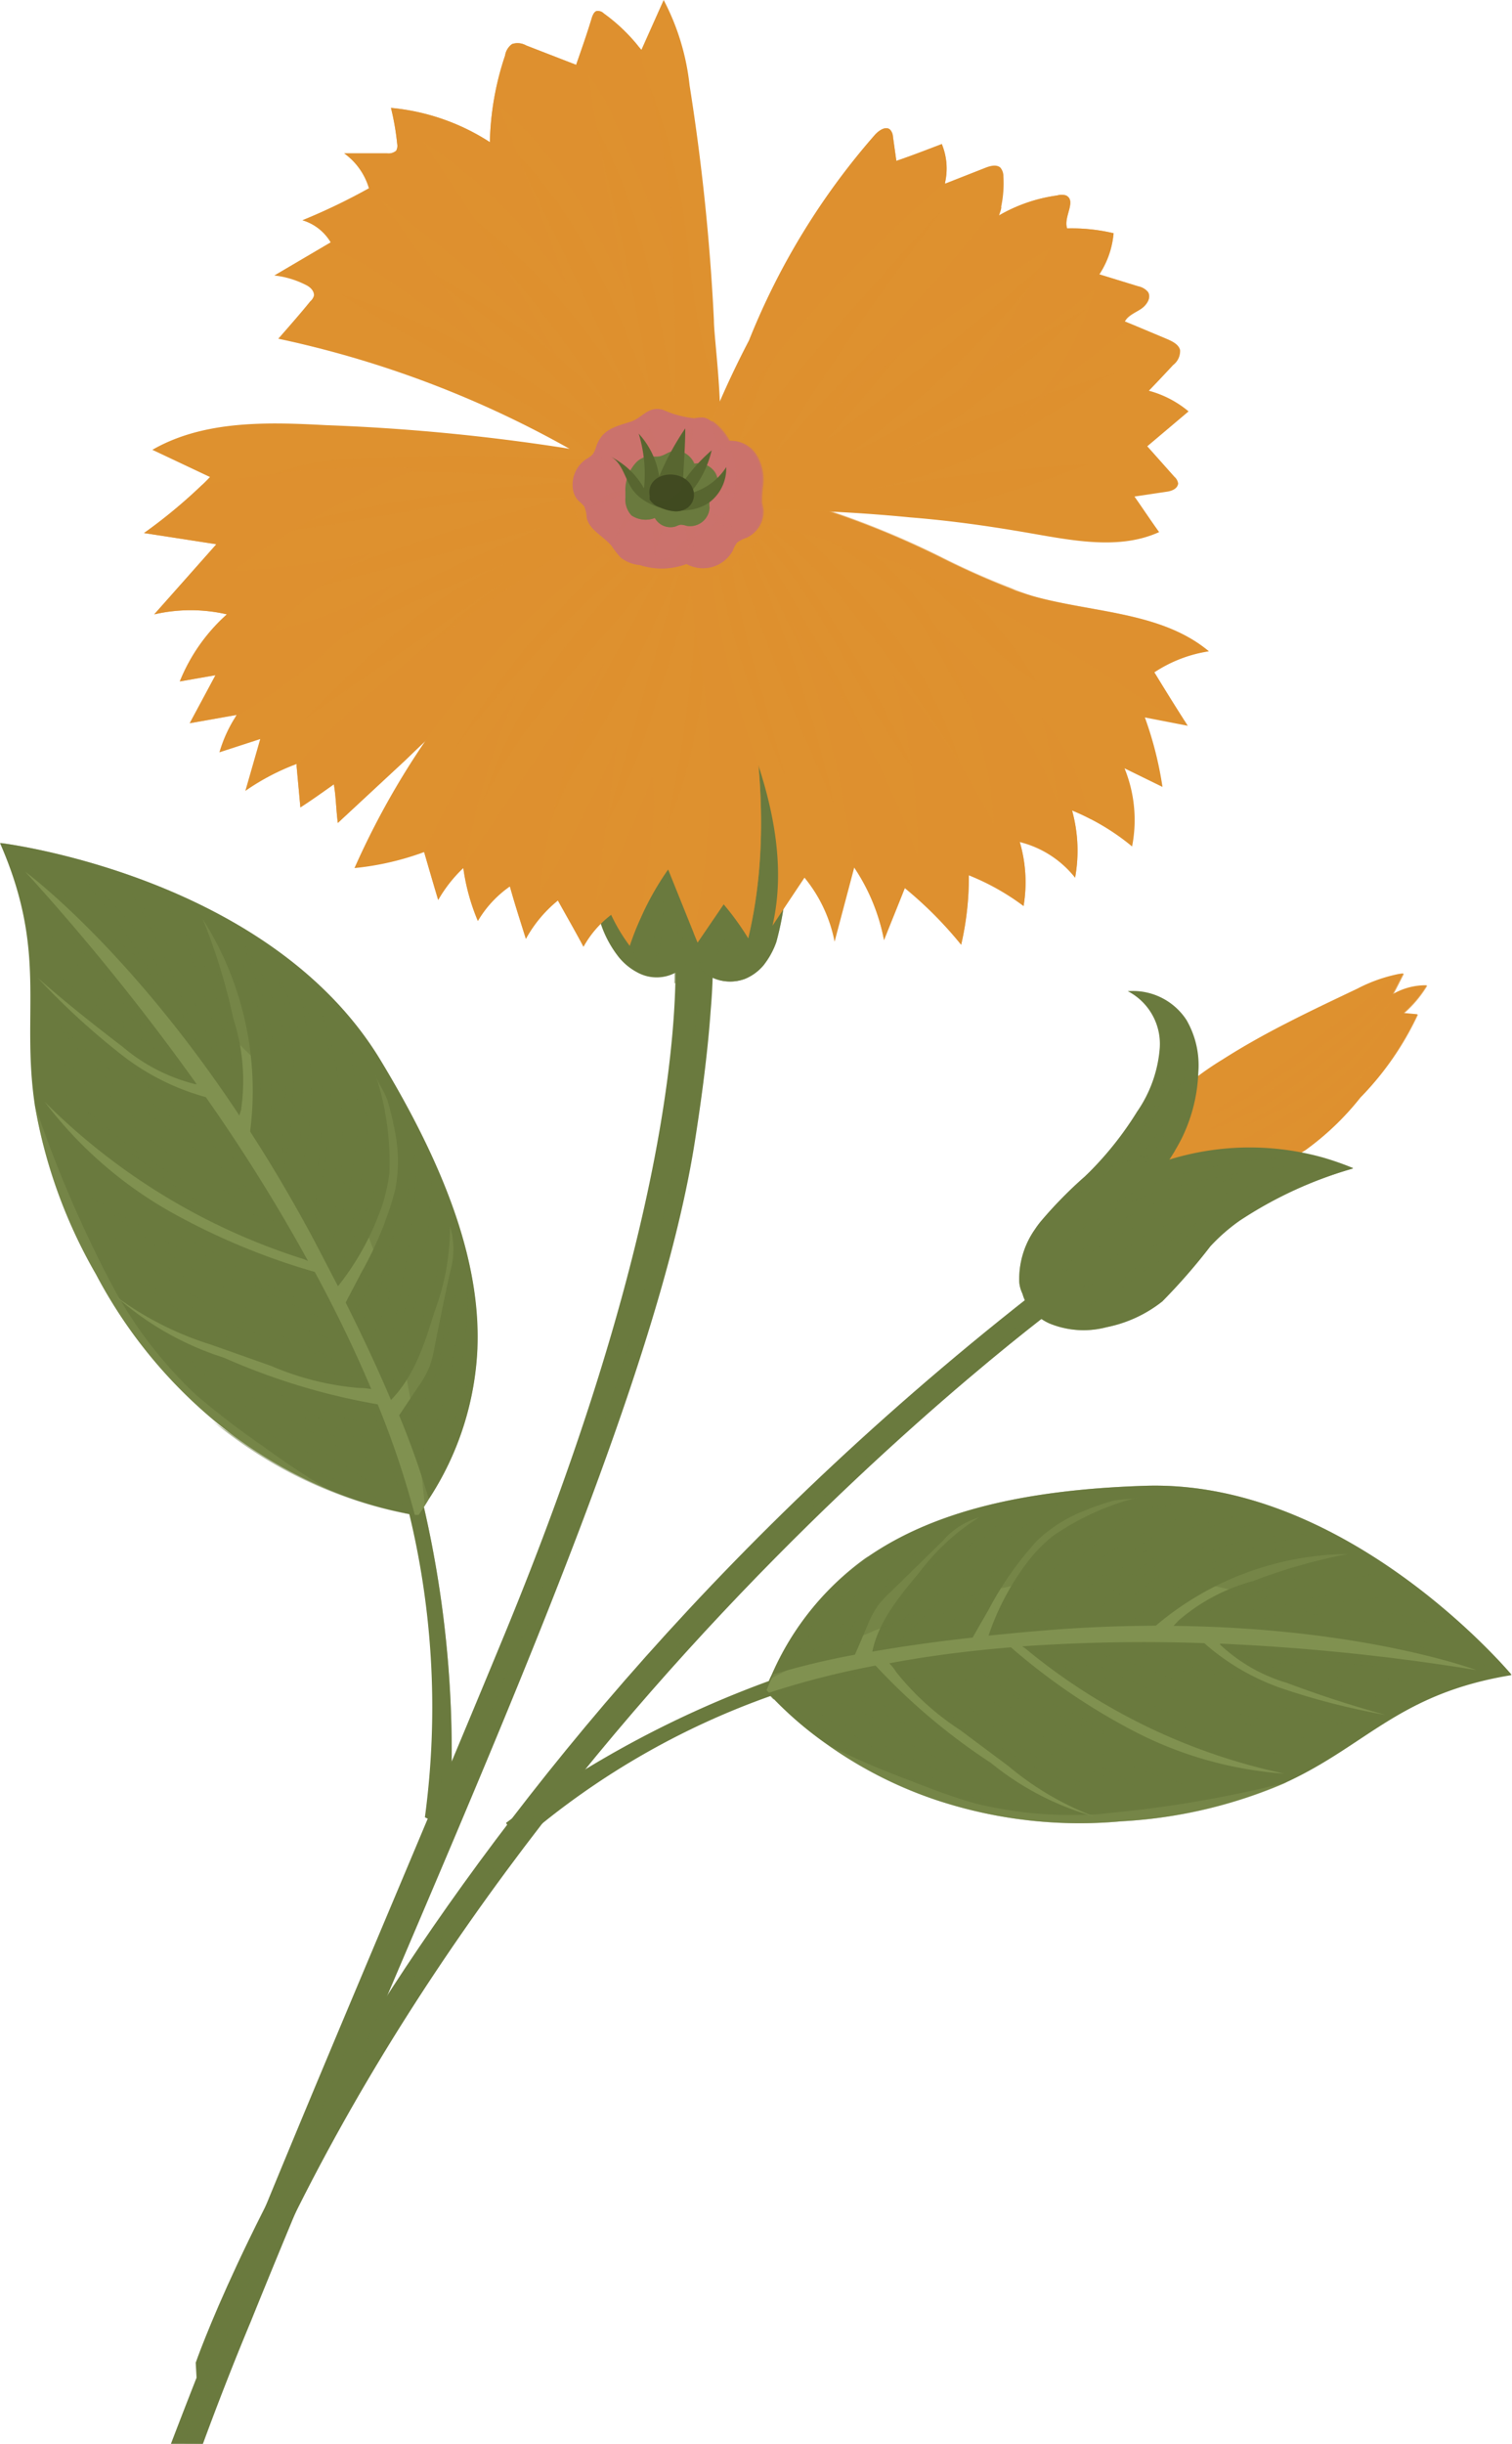 <svg xmlns="http://www.w3.org/2000/svg" viewBox="0 0 94.48 152.67"><defs><style>.cls-1{isolation:isolate;}.cls-2,.cls-3{fill:#6a7a3e;}.cls-13,.cls-3,.cls-4,.cls-7{opacity:0.5;}.cls-10,.cls-13,.cls-3,.cls-7,.cls-8{mix-blend-mode:multiply;}.cls-4,.cls-5{fill:#809150;}.cls-4{mix-blend-mode:screen;}.cls-6,.cls-7,.cls-8{fill:#de912f;}.cls-10,.cls-8{opacity:0.7;}.cls-10,.cls-9{fill:#cb726c;}.cls-11{fill:#586630;}.cls-12,.cls-13{fill:#414a21;}</style></defs><title>Asset 1</title><g class="cls-1"><g id="Layer_2" data-name="Layer 2"><g id="PRINT"><path class="cls-2" d="M26.4,93.77a.76.76,0,0,0-.24-.46.21.21,0,0,0-.23,0c-.18.07-.35.36-.58.38a51.46,51.46,0,0,1,1.2,19.84,3.34,3.34,0,0,0,.89.3,2.35,2.35,0,0,0,.64.06A68.1,68.1,0,0,0,26.4,93.77Z"/><path class="cls-3" d="M26.4,93.77a.76.76,0,0,0-.24-.46.21.21,0,0,0-.23,0,81.74,81.74,0,0,1,1.33,9.44,60.4,60.4,0,0,1,.18,11.08,2.35,2.35,0,0,0,.64.06A68.1,68.1,0,0,0,26.4,93.77Z"/><path class="cls-2" d="M23.77,66.22C17.07,55.14,1.34,52.83.08,52.67l-.08,0C3,59.51,1.31,63.16,2.17,69A31.94,31.94,0,0,0,6,79.61a30.21,30.21,0,0,0,7.43,9.17,28.44,28.44,0,0,0,7.44,4.42,24.52,24.52,0,0,0,4.46,1.33l.58.11.24,0,.06-.1.13-.18.23-.35a0,0,0,0,0,0,0c.07-.11.14-.21.2-.32a18.66,18.66,0,0,0,3.07-9.59C30,79.08,28.08,73.34,23.77,66.22Z"/><path class="cls-3" d="M24.81,89.17a14.82,14.82,0,0,1-5.13-1.3L21.54,89a7,7,0,0,1,1.56,1.15,18.68,18.68,0,0,1-3.26-1.62c-.57-.36-1.13-.75-1.72-1.09a19.83,19.83,0,0,0-2.91-1.29l8.3,5.25a17.07,17.07,0,0,1-2.31-1c-.79-.38-1.54-.83-2.3-1.27l-5.71-3.34a15,15,0,0,1-2-1.35,36.59,36.59,0,0,0,5.43,4.25c.53.36,1.07.73,1.62,1s1.43.69,2.12,1.09c.93.54,1.79,1.26,2.74,1.74l-4.3-2A14.16,14.16,0,0,1,17.5,90c-.49-.29-.95-.64-1.42-1a30.43,30.43,0,0,1-4.5-3,41.17,41.17,0,0,0,3.82,3.31c.47.37.93.74,1.42,1.07a16.83,16.83,0,0,0,2,1.11,50.69,50.69,0,0,0,5.55,2.24,21.69,21.69,0,0,1-4.06-1.34l-2-.79c-.53-.22-1.06-.43-1.58-.69a26.72,26.72,0,0,1-3.43-2.13,27.1,27.1,0,0,0,12.48,5.86l.24,0c.06-.1.13-.19.19-.28A32.12,32.12,0,0,1,24.81,89.17Z"/><path class="cls-3" d="M5.74,74.83l5.13,3a44.06,44.06,0,0,0,9.51,4.6,40.8,40.8,0,0,1-9.26-5.26,20.55,20.55,0,0,1,2.08,1c.53.3,1,.64,1.54,1A24.23,24.23,0,0,0,21.41,82q1.08,2.61,2.37,5.15a13.32,13.32,0,0,1-4.54-.84A38.84,38.84,0,0,1,9,82a14.91,14.91,0,0,0,4.68,2,55.67,55.67,0,0,0,8.43,2.06c-1.47-.38-2.94-.8-4.4-1.26a26.24,26.24,0,0,1-4.81-1.89,33.19,33.19,0,0,1-4.62-3.25,39,39,0,0,0,9,4.07l4,1.4a29,29,0,0,0-3.74-1.69c-.74-.26-1.48-.5-2.2-.79A32.7,32.7,0,0,1,7.2,77.31l4.52,2.57c.9.51,1.8,1,2.73,1.44.64.29,1.3.53,1.95.77l4.24,1.55A59.69,59.69,0,0,1,5.74,74.83Z"/><path class="cls-3" d="M14.65,72.43Q11.43,69.63,8.09,67l3.85,2.7a15.18,15.18,0,0,0,1.69,1.09,7.72,7.72,0,0,1,2.15,1.3,5,5,0,0,1,.7,1.06l3.36,6.08a23.14,23.14,0,0,1-5.16-1.71A41.27,41.27,0,0,1,10,74.82a29.78,29.78,0,0,1-5.44-4.13,49.45,49.45,0,0,0,4.9,3.42,14.89,14.89,0,0,0,1.35.75c.51.25,1,.44,1.54.64l5.47,2.08a25.8,25.8,0,0,0-3.73-1.84A18.39,18.39,0,0,1,12.35,75a13.74,13.74,0,0,1-2.2-1.49A50.6,50.6,0,0,1,4,68.26l3.15,2.58c.33.28.67.55,1,.81a39.43,39.43,0,0,0,9.21,4.8c-1-.7-2-1.29-3.08-1.91A52.65,52.65,0,0,1,3.55,66a30.85,30.85,0,0,1,3.36,2.47c.55.49,1.07,1,1.65,1.48s1,.76,1.59,1.12c1.9,1.32,3.73,2.94,5.87,3.57-2.2-1.76-4.52-3.34-6.74-5.08a30.7,30.7,0,0,1-6-5.92A69,69,0,0,0,14.65,72.43Z"/><path class="cls-3" d="M3.74,61q3.2,2.64,6.57,5a60.33,60.33,0,0,1-5.07-4.5A23.34,23.34,0,0,1,2.86,58,55.38,55.38,0,0,0,9.41,64.7L4.57,58.9a84.46,84.46,0,0,1,8.32,9A12,12,0,0,1,8.35,66a38.7,38.7,0,0,1-4-3.15A36.86,36.86,0,0,0,11.15,67,30.85,30.85,0,0,1,3.74,61Z"/><path class="cls-4" d="M2.17,69A31.67,31.67,0,0,0,6,79.61a30.33,30.33,0,0,0,7.43,9.17,28.61,28.61,0,0,0,7.44,4.42L20.42,93q-2.05-1.23-4-2.66a52,52,0,0,1-4.16-3.19,26.41,26.41,0,0,1-4.59-5.69c-.36-.58-.68-1.2-1-1.81A76.68,76.68,0,0,1,2.17,69Z"/><path class="cls-3" d="M27.68,87.66a21.75,21.75,0,0,1-1.34,3.51q1.1-5.26,2.17-10.53c-.79,1.13-.74,2.72-1,4.12a12.14,12.14,0,0,1-.91,2.6c-.37.8-.76,1.57-1.2,2.33a1.09,1.09,0,0,0-.15.35,1.48,1.48,0,0,0,0,.42,26,26,0,0,0,.94,4.11l.13-.18c.15-.23.3-.46.44-.69a18.66,18.66,0,0,0,3.07-9.59c0,.17-.07.35-.11.52a30.44,30.44,0,0,1-3,7.53,28.36,28.36,0,0,0,2.34-8.48,23.06,23.06,0,0,0,.18-3,21.31,21.31,0,0,0-.86,3.69c-.07.52-.13,1-.23,1.56A16.54,16.54,0,0,1,27.68,87.66Z"/><path class="cls-3" d="M25.93,85.37c.29-.75.57-1.5.85-2.26a14.53,14.53,0,0,0,1.31-6.48c-.13.47-.25.94-.38,1.41-.36,1.39-.73,2.78-1.21,4.12a24.78,24.78,0,0,1-2,4.36c.57-1.88,1.09-3.78,1.62-5.69l.54-2a10.1,10.1,0,0,0,.32-1.47c0-.41,0-.82,0-1.24l0-2.42c-.06.82-.11,1.65-.17,2.47a6.9,6.9,0,0,1-.14,1.2,10.37,10.37,0,0,1-.47,1.25c-.91,2.25-1,4.9-2.24,7a63.45,63.45,0,0,0,1.33-6.36,29.81,29.81,0,0,0,.66-7.52,13.73,13.73,0,0,1-.39,2c-.1.59-.08,1.22-.14,1.83a15,15,0,0,1-.3,1.65c-.18.81-.36,1.62-.55,2.43a11.55,11.55,0,0,1-1.4,4,10,10,0,0,0,1.1-4c.15-1.08.29-2.16.44-3.24-.26,1.1-.52,2.19-.77,3.29a4.84,4.84,0,0,1-1.27,2.71,13.81,13.81,0,0,0,1.21-3.83,22.46,22.46,0,0,1-1.94,3.74.5.5,0,0,0-.09.21.7.7,0,0,0,.07.31c.73,1.77,1.53,3.53,2.4,5.25a5,5,0,0,0,1.06-1.32A10.61,10.61,0,0,0,25.93,85.37Z"/><path class="cls-3" d="M24.38,73a10.53,10.53,0,0,0-.46-4.61,16.66,16.66,0,0,1-.49,5.89,15.75,15.75,0,0,1-.78,1.85l-1.54,3.27a31.54,31.54,0,0,0,1.71-7.78A9.86,9.86,0,0,0,22.94,70a11.4,11.4,0,0,0-.25-1.64,15.54,15.54,0,0,0-1-3.42,24.92,24.92,0,0,1,.67,4.3,19.22,19.22,0,0,1-.4,4.17,14,14,0,0,1-1.54,4.71,41.54,41.54,0,0,0,.86-4.63,24.45,24.45,0,0,0-1.15-10.23,28.38,28.38,0,0,1,.54,3.51,22.07,22.07,0,0,1-.11,3.55,60.32,60.32,0,0,1-.85,6c0-2.39.36-4.7.41-7.08a14.74,14.74,0,0,0-1.38-7.17,24.06,24.06,0,0,1,.4,9.6,14.13,14.13,0,0,0-.35,2.92c-.45-3.29.63-6.41,0-9.7a18.27,18.27,0,0,0-1.72-4.61,20.14,20.14,0,0,1,1.3,6.58,33,33,0,0,1-.66,6.32c-.28-3.13.65-6.14-.13-9.26a18.24,18.24,0,0,0-2.38-5c.32.88.64,1.76.95,2.65.2.53.39,1.06.54,1.6a17.77,17.77,0,0,1,.06,8.39,21,21,0,0,0-.18-7.11c-.15-.57-.33-1.13-.52-1.69l-1-3a24.6,24.6,0,0,1,1.18,7.6A14.57,14.57,0,0,1,16,71.61a1.66,1.66,0,0,0-.08.63,2.06,2.06,0,0,0,.23.61A80.73,80.73,0,0,0,21,80.93c1.25-.79,1.53-2.48,2.17-3.84a17.27,17.27,0,0,0,.93-1.94A8.36,8.36,0,0,0,24.38,73Z"/><path class="cls-3" d="M13.74,63.46a12.6,12.6,0,0,0-1.55-4.25,19.51,19.51,0,0,1-1.7-2.62c.27.77.71,1.5,1.06,2.25a24.57,24.57,0,0,1,1.3,3.6A9.71,9.71,0,0,1,13.5,67a11.33,11.33,0,0,0-1-3.46,25.75,25.75,0,0,0-4.38-7.9,39,39,0,0,1,4.17,9.57c-.37-.76-.74-1.51-1.1-2.26a34.38,34.38,0,0,0-2.45-4.44,12,12,0,0,0-3.61-3.58,29.57,29.57,0,0,1,4.31,6,47.15,47.15,0,0,0,2.26,4.9c1.07,1.67,2.7,3,3.47,4.83.93-3.94-.2-8.47-2.16-12.53a50.08,50.08,0,0,1,1.31,6.65,9.22,9.22,0,0,1,0,3.1A33.43,33.43,0,0,0,13.74,63.46Z"/><path class="cls-3" d="M26.53,94c-.68-1.82-1.76-4.66-2.56-6.53-1.26-3-3-6.58-8.54-16a75.65,75.65,0,0,0-12.91-16c.16.2,5,6.32,7.35,9.38A106.47,106.47,0,0,1,20.12,81.16a59.26,59.26,0,0,1,5.17,13.37l.58.11.24,0,.06-.1.13-.18Z"/><path class="cls-5" d="M12.66,57.4a37.09,37.09,0,0,1,1.92,6.24,12.51,12.51,0,0,1,.5,5.57c0,.16-.09.32-.12.48C8,59.17,1.58,54.46,1.58,54.46A144.19,144.19,0,0,1,12.29,67.73H12.2A11.19,11.19,0,0,1,7.67,65.4C5.84,64,4.06,62.59,2.35,61.08a45.85,45.85,0,0,0,5.19,4.77,15,15,0,0,0,5.32,2.69,109.88,109.88,0,0,1,6.39,10.24,2.32,2.32,0,0,0-.46-.18,39.79,39.79,0,0,1-16-9.77,25.78,25.78,0,0,0,7.82,6.85,42.41,42.41,0,0,0,9.06,3.78c1.47,2.72,2.63,5.18,3.53,7.32a3.91,3.91,0,0,0-.76-.07,17.65,17.65,0,0,1-5.5-1.38L13.18,84a19.93,19.93,0,0,1-5.92-3A18.65,18.65,0,0,0,14,84.82a40.85,40.85,0,0,0,9.6,2.91,55.47,55.47,0,0,1,2.32,6.91l.24,0c.22-.32.43-.64.63-1a52,52,0,0,0-1.85-5.22l1.16-1.74a6.41,6.41,0,0,0,.76-1.35,7.06,7.06,0,0,0,.26-1c.32-1.62.65-3.24,1-4.85a5,5,0,0,0,0-2.88A15.07,15.07,0,0,1,27.13,82c-.61,2-1.27,4-2.7,5.46-.74-1.76-1.67-3.77-2.83-6.09l1-1.91a22,22,0,0,0,2.09-5.1,9.43,9.43,0,0,0,0-3.63c-.12-.63-.27-1.27-.45-1.9s-.65-1.16-.81-1.78a17.25,17.25,0,0,1,.9,6.23,10.34,10.34,0,0,1-.66,2.6,16.73,16.73,0,0,1-2.55,4.47c-.53-1-1.09-2.11-1.7-3.25-1.26-2.33-2.53-4.47-3.79-6.41A20,20,0,0,0,12.66,57.4Z"/><path class="cls-3" d="M23.77,66.22C17.07,55.14,1.34,52.83.08,52.67,1.9,54,3.57,55.58,5.29,57.07,9.86,61,15,64.51,18.64,69.33a35.19,35.19,0,0,1,5.77,12.23A86.79,86.79,0,0,1,26.54,94c.07-.11.14-.21.2-.32a18.66,18.66,0,0,0,3.07-9.59C30,79.08,28.08,73.34,23.77,66.22Z"/><path class="cls-2" d="M48.4,104.89a.84.84,0,0,1,.49,0A.23.23,0,0,1,49,105c0,.19-.11.47,0,.66a48.48,48.48,0,0,0-16.3,9.24,3.21,3.21,0,0,1-.71-.55,3.32,3.32,0,0,1-.37-.47A64.43,64.43,0,0,1,48.4,104.89Z"/><path class="cls-3" d="M48.4,104.89a.84.84,0,0,1,.49,0A.23.23,0,0,1,49,105a73.71,73.71,0,0,0-8.15,3.81A57.11,57.11,0,0,0,32,114.36a3.32,3.32,0,0,1-.37-.47A64.43,64.43,0,0,1,48.4,104.89Z"/><path class="cls-2" d="M71.55,92.82c12.2-.39,22.1,10.86,22.88,11.78l0,.05c-7,1.15-9,4.36-14.07,6.7a29.8,29.8,0,0,1-10.31,2.43A28.43,28.43,0,0,1,59,112.61,26.45,26.45,0,0,1,51.72,109a22.42,22.42,0,0,1-3.35-2.84,5.53,5.53,0,0,1-.38-.41l-.15-.16a1,1,0,0,1,0-.1,2,2,0,0,1,.09-.2l.15-.37v0l.15-.31a17.55,17.55,0,0,1,6-7.35C58.19,94.53,63.69,93.07,71.55,92.82Z"/><path class="cls-3" d="M52.86,103.79a13.79,13.79,0,0,0,3.66,3.38l-1.85-.89a7,7,0,0,0-1.71-.63,17.33,17.33,0,0,0,2.95,1.74c.58.27,1.18.51,1.74.8a18.79,18.79,0,0,1,2.52,1.64L51.75,106a16.73,16.73,0,0,0,2,1.33c.71.42,1.45.79,2.19,1.17l5.57,2.79a13.12,13.12,0,0,0,2.11.9,33.82,33.82,0,0,1-6.15-2.11,17.84,17.84,0,0,1-1.66-.75c-.67-.35-1.28-.78-2-1.11-.9-.46-1.91-.77-2.78-1.28l3.78,2.38A12.55,12.55,0,0,0,56,110c.48.24,1,.42,1.49.63a28.06,28.06,0,0,0,4.69,2,40,40,0,0,1-4.58-1.32c-.54-.18-1.07-.35-1.58-.57a17,17,0,0,1-1.92-1,45.9,45.9,0,0,1-4.62-3.23A20.6,20.6,0,0,0,52.61,109l1.62,1.13c.44.31.89.62,1.36.9A24,24,0,0,0,59,112.61a25.31,25.31,0,0,1-11-6.86l-.15-.16c0-.11.09-.2.13-.3A30.47,30.47,0,0,0,52.86,103.79Z"/><path class="cls-3" d="M74,111.5,69,109a40.71,40.71,0,0,1-8.52-5.16,38.08,38.08,0,0,0,8.92,4.62,20.3,20.3,0,0,0-1.84-1.15c-.5-.26-1-.48-1.54-.72a23,23,0,0,1-5.72-3.79q-2.61.48-5.28.77a12.57,12.57,0,0,0,3,3.16,36.54,36.54,0,0,0,8.68,5.93,14.32,14.32,0,0,1-4-2.66,54,54,0,0,1-6-5.62q1.59,1.45,3.26,2.84a25,25,0,0,0,4,2.83,31.28,31.28,0,0,0,4.94,2A37.11,37.11,0,0,1,61,107l-3.14-2.43a26.08,26.08,0,0,1,3.25,2.09c.59.44,1.16.91,1.76,1.33a30.72,30.72,0,0,0,8.4,3.66l-4.35-2.25c-.87-.45-1.73-.9-2.54-1.42-.56-.36-1.09-.76-1.61-1.15l-3.41-2.55A56.61,56.61,0,0,0,74,111.5Z"/><path class="cls-3" d="M71.32,103.22q3.87,1.11,7.7,2.38L74.9,104a16,16,0,0,1-1.73-.78,7,7,0,0,0-2.13-1,5.44,5.44,0,0,0-1.21,0l-6.52.47a22,22,0,0,0,4,3.21,40.2,40.2,0,0,0,4.52,2.34,28.86,28.86,0,0,0,6.06,2.19,49.4,49.4,0,0,1-5.21-2.12c-.44-.22-.88-.44-1.3-.69s-.87-.58-1.29-.89l-4.45-3.25a23.56,23.56,0,0,1,3.37,2,16.88,16.88,0,0,0,1.45,1,13.55,13.55,0,0,0,2.31,1,50.37,50.37,0,0,0,7.32,2.16l-3.65-1.17L75.27,108a37,37,0,0,1-8.53-4.82c1.06.42,2.07,1,3.09,1.45a49.26,49.26,0,0,0,12.32,4.08,32,32,0,0,0-3.68-1.39c-.68-.18-1.36-.32-2-.54s-1.14-.44-1.71-.68c-2-.83-4.24-1.44-5.83-2.81,2.52.84,5,1.86,7.47,2.72a29.31,29.31,0,0,0,7.77,1.72A64.76,64.76,0,0,1,71.32,103.22Z"/><path class="cls-3" d="M86,106q-3.72-1.17-7.32-2.63a58.63,58.63,0,0,0,6.16,1.7,21.85,21.85,0,0,0,4,.1,52.19,52.19,0,0,1-8.67-1.73l7.08.85a79.43,79.43,0,0,0-11.42-1.94,11.32,11.32,0,0,0,3.83,2.61,34.8,34.8,0,0,0,4.55,1.55,34,34,0,0,1-6.75-3.27A28.91,28.91,0,0,0,86,106Z"/><path class="cls-4" d="M80.41,111.35a29.86,29.86,0,0,1-10.31,2.43A28.24,28.24,0,0,1,59,112.61,26.45,26.45,0,0,1,51.72,109l.39.2c1.36.67,2.75,1.27,4.17,1.81s3.1,1.23,4.66,1.65a24.79,24.79,0,0,0,6.86.71c.64,0,1.29-.08,1.93-.15A73.33,73.33,0,0,0,80.41,111.35Z"/><path class="cls-3" d="M52.57,100.74a21.93,21.93,0,0,0-2.08,2.86l7.21-7.12c-.48,1.2-1.76,2-2.73,2.93a11.93,11.93,0,0,0-1.58,2c-.45.7-.86,1.42-1.23,2.14a.92.92,0,0,1-.2.31,1.48,1.48,0,0,1-.34.21,24.49,24.49,0,0,1-3.74,1.37,2,2,0,0,1,.09-.2c.1-.24.2-.48.31-.7a17.55,17.55,0,0,1,6-7.35c-.12.11-.24.23-.35.35a28.63,28.63,0,0,0-4.44,6.2A26.69,26.69,0,0,1,55,97.59,21.48,21.48,0,0,1,57.3,95.9a20.79,20.79,0,0,1-2.48,2.58c-.38.32-.77.64-1.12,1A15.21,15.21,0,0,0,52.57,100.74Z"/><path class="cls-3" d="M55.28,101l1.36-1.83a13.55,13.55,0,0,1,4.45-4.36c-.31.33-.61.67-.92,1-.91,1-1.82,2-2.64,3.08a24.2,24.2,0,0,0-2.4,3.85c1.2-1.41,2.44-2.81,3.67-4.2l1.27-1.43a8.76,8.76,0,0,1,1-1,9.56,9.56,0,0,1,1-.66L64,94.19l-1.86,1.39a6.27,6.27,0,0,0-.88.74,9.1,9.1,0,0,0-.75,1c-1.3,1.88-3.33,3.34-4.36,5.35,1.34-1.52,2.84-2.92,4.34-4.32A27.87,27.87,0,0,1,66.08,94a12,12,0,0,0-1.41,1.35c-.42.38-.92.69-1.37,1a11.83,11.83,0,0,0-1.15,1.08L60.5,99.14a11.1,11.1,0,0,0-2.43,3.16,9.49,9.49,0,0,1,2.6-2.93l2.34-2-2.2,2.3a4.48,4.48,0,0,0-1.49,2.4,12.59,12.59,0,0,1,2.4-2.93,21.85,21.85,0,0,0-2,3.45.47.47,0,0,1-.12.19.63.63,0,0,1-.28.1q-2.67.5-5.39.8a4.71,4.71,0,0,1,.5-1.51A9.81,9.81,0,0,1,55.28,101Z"/><path class="cls-3" d="M65.86,95.83a10,10,0,0,1,3.88-2,15.7,15.7,0,0,0-4.41,3.42,14.77,14.77,0,0,0-1.06,1.56l-1.8,2.91a29.68,29.68,0,0,1,5.28-5.35A7.63,7.63,0,0,1,69,95.43a8.71,8.71,0,0,1,1.42-.65,14.08,14.08,0,0,1,3.22-1,24,24,0,0,0-3.75,1.67A18.25,18.25,0,0,0,66.78,98a13.2,13.2,0,0,0-2.94,3.64,38.88,38.88,0,0,1,3.22-3.06,23.21,23.21,0,0,1,8.68-4.35,27.91,27.91,0,0,0-3,1.38,19.89,19.89,0,0,0-2.76,1.91q-2.28,1.8-4.34,3.78c1.88-1.23,3.53-2.7,5.38-4a13.93,13.93,0,0,1,6.38-2.59,22.52,22.52,0,0,0-7.79,4.61,14.06,14.06,0,0,1-2.13,1.78c2.83-1.33,4.74-3.79,7.67-5a16.88,16.88,0,0,1,4.53-1,18.8,18.8,0,0,0-5.88,2.36,31.55,31.55,0,0,0-4.66,3.76c2.62-1.38,4.53-3.66,7.4-4.65a17.07,17.07,0,0,1,5.18-.7l-2.58.61c-.52.12-1,.24-1.55.4a16.85,16.85,0,0,0-6.67,4.26,20,20,0,0,1,5.73-3.51c.52-.17,1.06-.32,1.59-.46l2.93-.76a23,23,0,0,0-6.62,3,13.94,13.94,0,0,0-3.25,2.35,1.82,1.82,0,0,1-.45.38,2,2,0,0,1-.61.14,76.67,76.67,0,0,1-8.85.34c0-1.39,1.17-2.48,1.92-3.68a14.61,14.61,0,0,1,1-1.74A8.28,8.28,0,0,1,65.86,95.83Z"/><path class="cls-3" d="M78.88,99.34a11.88,11.88,0,0,1,4.16-1,19.24,19.24,0,0,0,2.94,0,22.3,22.3,0,0,1-2.32.31,24.33,24.33,0,0,0-3.52.82,9.22,9.22,0,0,0-3.94,1.84,11,11,0,0,1,3.24-1,24.3,24.3,0,0,1,8.5-.59,37,37,0,0,0-9.71,1.62l2.35-.29a33,33,0,0,1,4.77-.35,11.32,11.32,0,0,1,4.68,1,27.41,27.41,0,0,0-6.93-.34,44.81,44.81,0,0,1-5,.73c-1.88,0-3.79-.58-5.61-.27,2.64-2.76,6.8-4.19,11-4.72a46.72,46.72,0,0,0-5.93,2.38,8.65,8.65,0,0,0-2.46,1.58A29.88,29.88,0,0,1,78.88,99.34Z"/><path class="cls-3" d="M48.12,104.92c1.79-.39,4.59-1,6.49-1.32,3-.53,6.74-1,17-1.46a71.37,71.37,0,0,1,19.29,2c-.25,0-7.56-.68-11.2-1a100.09,100.09,0,0,0-18.13.25,56.08,56.08,0,0,0-13.24,2.78,5.53,5.53,0,0,1-.38-.41l-.15-.16a1,1,0,0,1,0-.1,2,2,0,0,1,.09-.2Z"/><path class="cls-5" d="M84.23,97.08a34.65,34.65,0,0,0-5.92,1.69,11.7,11.7,0,0,0-4.67,2.47l-.31.33c11.91.13,18.91,2.76,18.91,2.76a136.61,136.61,0,0,0-16-1.65l0,.06a10.36,10.36,0,0,0,4.17,2.39q3,1.13,6.15,2a44.19,44.19,0,0,1-6.45-1.65,14.43,14.43,0,0,1-4.86-2.83,108.58,108.58,0,0,0-11.38.2,2.66,2.66,0,0,1,.38.28,37.6,37.6,0,0,0,16,7.67,24,24,0,0,1-9.43-2.67,39.58,39.58,0,0,1-7.65-5.22c-2.91.24-5.45.59-7.6,1a3.14,3.14,0,0,1,.45.57A16.84,16.84,0,0,0,60,108.08l3,2.24a18.68,18.68,0,0,0,5.37,3.16,17.77,17.77,0,0,1-6.44-3.34,38.93,38.93,0,0,1-7.22-6.09,52.66,52.66,0,0,0-6.66,1.7l-.15-.16c.14-.35.29-.68.44-1a49.52,49.52,0,0,1,5.08-1.22c.27-.6.52-1.21.78-1.82a6.18,6.18,0,0,1,.69-1.29,6.68,6.68,0,0,1,.68-.73l3.33-3.26a4.85,4.85,0,0,1,2.28-1.48,14,14,0,0,0-3.74,3.45c-1.26,1.51-2.56,3.09-2.93,4.94,1.77-.31,3.84-.61,6.27-.88.33-.59.67-1.17,1-1.75a20.59,20.59,0,0,1,3-4.28,8.92,8.92,0,0,1,2.87-1.85,17.09,17.09,0,0,1,1.74-.62c.59-.18,1.25-.09,1.82-.28A16.26,16.26,0,0,0,65.73,96,9.64,9.64,0,0,0,64,97.86a16,16,0,0,0-2.23,4.32c1.09-.11,2.23-.22,3.45-.32,2.49-.21,4.83-.29,7-.3A18.85,18.85,0,0,1,84.23,97.08Z"/><path class="cls-3" d="M71.55,92.82c12.2-.39,22.1,10.86,22.88,11.78-2-.76-4.09-1.27-6.15-1.86-5.49-1.58-10.87-3.84-16.56-4.27a33.23,33.23,0,0,0-12.63,1.73,81.6,81.6,0,0,0-11,4.7l.15-.31a17.55,17.55,0,0,1,6-7.35C58.19,94.53,63.69,93.07,71.55,92.82Z"/><path class="cls-2" d="M66.85,81.05S27.16,109.7,12.5,152.41l-.17-3-.1-1.81S24.8,111.19,66.31,79.46l.32,1Z"/><path class="cls-3" d="M66.85,81.05S27.16,109.7,12.5,152.41l-.17-3c1.78-4.28,4.11-9.64,6.19-13.52,4-7.5,8-14.67,21.31-30.24a189.87,189.87,0,0,1,26.8-25.22Z"/><path class="cls-2" d="M31.52,102.12c-7.3,17.69-15,35.28-20.84,50.55h2c.88-2.39,1.86-4.93,3-7.66,10.69-26.47,24.92-55.83,27.73-73.64.54-3.42.85-6.12,1-8.27a35.68,35.68,0,0,0,.12-4.3,1.28,1.28,0,0,0-.73-1.23c-.62-.23-1.45.18-1.71,1.24a18.14,18.14,0,0,1,.11,2.62C42.07,66.61,40.78,79.66,31.52,102.12Z"/><path class="cls-3" d="M12.63,152.67c.88-2.39,1.86-4.93,3-7.66,10.69-26.47,24.92-55.83,27.73-73.64A70.15,70.15,0,0,0,44.46,58.8a1.28,1.28,0,0,0-.73-1.23,76.18,76.18,0,0,1-2,17.3,163.58,163.58,0,0,1-6.21,20.29C33.16,101.32,25.84,118,25.84,118s-8,19.19-12.21,29.16c-.73,1.74-1.44,3.6-2.12,5.49Z"/><path class="cls-3" d="M44.34,63.1a14,14,0,0,1-1.5-1.89l-.71.22A18.14,18.14,0,0,0,42,58.81c.26-1.06,1.09-1.47,1.71-1.24a1.28,1.28,0,0,1,.73,1.23A35.68,35.68,0,0,1,44.34,63.1Z"/><path class="cls-2" d="M49.08,55.77a18.78,18.78,0,0,1-.57,3.08,5,5,0,0,1-.76,1.4,3,3,0,0,1-1.2.9,2.64,2.64,0,0,1-3.12-1,1.66,1.66,0,0,1-.2-.4,2.5,2.5,0,0,1-3.4,1,3.73,3.73,0,0,1-1.2-1,6.83,6.83,0,0,1-1.12-2.14,35.52,35.52,0,0,0-1.25-3.82C35.39,52,34,51.89,35.15,50A7.26,7.26,0,0,1,39,47.35a16.6,16.6,0,0,1,6.59-.45l1.85.18a27.2,27.2,0,0,0,4.77.19A21.92,21.92,0,0,0,49.08,55.77Z"/><path class="cls-3" d="M47.75,60.25a3,3,0,0,1-1.2.9,2.63,2.63,0,0,1-3.32-1.42,2.5,2.5,0,0,1-3.4,1,3.73,3.73,0,0,1-1.2-1q-.06-.23-.12-.42a28,28,0,0,1-1.51-8c.38,1.41.77,2.82,1.16,4.23A15.94,15.94,0,0,0,39.8,59.9a32.17,32.17,0,0,0-.92-8.47,28.26,28.26,0,0,1,2.17,8.46c.77-2.86.24-5.89-.3-8.79,1.27,2.44,1.48,5.3,1.67,8.06a6.2,6.2,0,0,0,.57-3,31.67,31.67,0,0,0-.9-7.64A27.84,27.84,0,0,1,43.83,59a14.07,14.07,0,0,0,.94-8.2c1.19,2.76.6,6,0,8.92a16.78,16.78,0,0,0,2.12-8.37,16.7,16.7,0,0,1-1.07,8.67c2-2.2,2.44-5.46,2.37-8.46A17.08,17.08,0,0,1,47.75,60.25Z"/><path class="cls-3" d="M49.08,55.77a18.78,18.78,0,0,1-.57,3.08,5,5,0,0,1-.76,1.4,3,3,0,0,1-1.2.9,2.64,2.64,0,0,1-3.12-1,3.19,3.19,0,0,0,1.79-.67,3.25,3.25,0,0,0,.82-2c.36-2.23.25-4.51.51-6.76a14,14,0,0,1,.87-3.66,27.2,27.2,0,0,0,4.77.19A21.92,21.92,0,0,0,49.08,55.77Z"/><path class="cls-6" d="M43.18,32.5a3.94,3.94,0,0,1-2-.92c-1-.69-2-1.36-3-2a64.41,64.41,0,0,0-20.79-8.42c.68-.78,1.37-1.56,2-2.34a.7.7,0,0,0,.23-.37c0-.3-.25-.53-.53-.66a5.72,5.72,0,0,0-1.95-.58l3.16-1.86.36-.21a3.08,3.08,0,0,0-1.77-1.38,38.5,38.5,0,0,0,4.16-2,4.11,4.11,0,0,0-1.55-2.18H24.2a.73.73,0,0,0,.56-.17A.66.66,0,0,0,24.82,9a16.19,16.19,0,0,0-.39-2.26,13.66,13.66,0,0,1,6.18,2.14,18.1,18.1,0,0,1,.95-5.41A1.08,1.08,0,0,1,32,2.75a1.09,1.09,0,0,1,.88.09L36,4.05c.35-1,.7-2,1-3,.06-.14.12-.3.27-.36a.53.53,0,0,1,.46.15,11.05,11.05,0,0,1,2.12,2l.23.27L41.47,0a14.88,14.88,0,0,1,1.62,5.33A135.57,135.57,0,0,1,44.61,20c0,.76.27,2.82.37,5.06C45.14,28.57,45,32.58,43.18,32.5Z"/><path class="cls-7" d="M43.17,32.5a3.94,3.94,0,0,1-2-.92c-1-.69-2-1.36-3-2a19,19,0,0,0-1.45-1.39,34.87,34.87,0,0,0-5-3.65c-3.43-2.14-7.09-3.91-10.44-6.18a49.88,49.88,0,0,1,16.84,9.12,44,44,0,0,0-15.06-12.2,17.32,17.32,0,0,1,4.76,2.26c3.81,2.29,7.72,4.68,10.4,8.23A74.45,74.45,0,0,0,27.07,11.91,38.27,38.27,0,0,1,39.38,24.84q-3.47-7.78-7.25-15.4c4.16,4.08,6.38,9.69,8.49,15.11-.81-5.69-2.15-11.28-3.49-16.87,2.93,5.26,4,11.32,5,17.26A85.92,85.92,0,0,0,40.6,5.41,37.16,37.16,0,0,1,43,15.68c.21,1.64.39,3.29.73,4.91s.77,3,1.23,4.43C45.14,28.57,45,32.58,43.17,32.5Z"/><path class="cls-6" d="M41,34.18l-.22.16A157.65,157.65,0,0,0,25.31,47.51l-4.2,3.9C21,50.6,21,49.79,20.86,49c-.69.49-1.39,1-2.09,1.44l-.24-2.61s0-.07,0-.1a14.37,14.37,0,0,0-3.2,1.68l.93-3.24L13.71,47a8.56,8.56,0,0,1,1-2.21.57.57,0,0,1,.08-.13l-2.94.52,1.61-3-2.23.39a11.27,11.27,0,0,1,2.94-4.19,10.09,10.09,0,0,0-4.54,0L13.52,34,9,33.3a32.47,32.47,0,0,0,3.62-3c.17-.16.34-.33.5-.5L9.52,28.1c3.2-1.84,7.13-1.74,10.83-1.54a127.22,127.22,0,0,1,15.83,1.57,14.22,14.22,0,0,1,4.28,1,3.61,3.61,0,0,1,.72.51,4.07,4.07,0,0,1,.66.83A2.73,2.73,0,0,1,41,34.18Z"/><path class="cls-7" d="M41,34.18a74.37,74.37,0,0,0-7,4,37.13,37.13,0,0,0-4.35,3.68C28,43.37,26.5,45,25,46.65A59.84,59.84,0,0,1,35.11,34.9l-9.73,7.87C23.7,44.12,22,45.48,20.44,47A56.49,56.49,0,0,1,31.85,36.09L19,44.94c3.81-3.81,7.76-7.72,12.74-9.78a102.93,102.93,0,0,0-14.63,6.93c5-4,10.88-6.59,16.72-9.12L15.79,37.73A151.84,151.84,0,0,1,35.26,31.1c-6.42-.32-12.7,1.72-19.1,2.25a87.38,87.38,0,0,1,20.38-3.27,127,127,0,0,0-19.41-.46,13.44,13.44,0,0,1,4.63-.92,95.32,95.32,0,0,1,13.52,0c.58,0,2.93.09,5.18.42a3.61,3.61,0,0,1,.72.51A2.8,2.8,0,0,1,41,34.18Z"/><path class="cls-8" d="M41,34.18l-.22.16A157.65,157.65,0,0,0,25.31,47.51l-4.2,3.9C21,50.6,21,49.79,20.86,49l-2.09,1.44-.24-2.61c7-8,19.72-15.28,23.31-17.34A2.72,2.72,0,0,1,41,34.18Z"/><path class="cls-6" d="M46.75,58.61a16.5,16.5,0,0,0-1.53-2.12l-1.63,2.39-.23-.56-1.61-4a17.73,17.73,0,0,0-1.7,3,16.68,16.68,0,0,0-.7,1.77,10.94,10.94,0,0,1-1.16-1.94,6.39,6.39,0,0,0-1.73,2c-.53-1-1.07-1.93-1.6-2.89a8.11,8.11,0,0,0-2,2.4c-.34-1.09-.7-2.19-1-3.28a6.88,6.88,0,0,0-2,2.16,13,13,0,0,1-.91-3.31,8.68,8.68,0,0,0-1.57,2c-.3-1-.59-2-.88-3l0,0a17.5,17.5,0,0,1-4.35,1A49.84,49.84,0,0,1,35.64,36.28c1.31-1.09,2.62-2.08,3.92-3.18.77-.66,2.07-1.81,3.27-1.83a1.6,1.6,0,0,1,.8.19l.07,0c1.31.8,1.33,3.43,1.64,4.73s.57,2.42.82,3.63C47.47,46.08,48.22,52.47,46.75,58.61Z"/><path class="cls-7" d="M44.52,36.28c-.37,5.23-.76,10.59-2.86,15.39a93,93,0,0,0,2-16.87C43,37.86,42,40.87,41,43.86a41,41,0,0,1-3.2,7.82Q40.33,43,42.89,34.2a82.58,82.58,0,0,1-5.75,12,20.18,20.18,0,0,0-2.82,5.45,28.54,28.54,0,0,1,3.24-9.11c1.41-2.71,3-5.33,4.26-8.1a16.18,16.18,0,0,1-2.16,3c-3.41,4-7.11,7.91-9.49,12.62A30.11,30.11,0,0,1,35,40.84,68.24,68.24,0,0,1,42,33,77.06,77.06,0,0,0,28.5,46.66a49.84,49.84,0,0,1,9.56-11.61C39.24,34,40.49,33,41.77,32c.32-.23.68-.52,1.06-.75a1.66,1.66,0,0,1,.81.19c1.37.75,1.38,3.45,1.7,4.77s.57,2.42.82,3.63A54.89,54.89,0,0,1,45.05,52.2C45.05,46.89,44.94,41.57,44.52,36.28Z"/><path class="cls-8" d="M46.76,58.61a17.61,17.61,0,0,0-1.54-2.12l-1.63,2.39-.23-.56a48.45,48.45,0,0,0,.47-16.64,55.49,55.49,0,0,1-.73-5.57,10.8,10.8,0,0,1,.6-4.6c1.31.79,1.32,3.42,1.64,4.72s.57,2.42.82,3.63C47.47,46.09,48.22,52.47,46.76,58.61Z"/><path class="cls-6" d="M74.22,45.34l-2.68-.52a22.46,22.46,0,0,1,1.1,4.34L70.27,48a8.57,8.57,0,0,1,.47,4.88,14.33,14.33,0,0,0-2.59-1.71c-.38-.2-.77-.38-1.16-.54a9.42,9.42,0,0,1,.19,4.19,6.36,6.36,0,0,0-3.46-2.23,8.91,8.91,0,0,1,.24,4,14.94,14.94,0,0,0-3.42-1.92,18.63,18.63,0,0,1-.48,4.34,24.54,24.54,0,0,0-3.52-3.54c-.43,1.09-.87,2.16-1.3,3.25a12.25,12.25,0,0,0-1.86-4.53l0,0-1.23,4.64a9,9,0,0,0-1.88-4l-2,3c.83-3.59.07-7.38-1.17-10.86a54.47,54.47,0,0,1-2.82-12.74,12.21,12.21,0,0,1-.14-2,2.11,2.11,0,0,1,.17-.83h0a1.43,1.43,0,0,1,.16-.24c.42-.46,1.27-.37,1.84-.36a17.28,17.28,0,0,1,4.77.91,54.88,54.88,0,0,1,7.65,3.09,47.56,47.56,0,0,0,4.48,2l.28.12.65.21c3.85,1.18,8.33,1,11.4,3.56A8.51,8.51,0,0,0,72.13,42c.61,1,1.23,2,1.83,2.94C74.05,45.06,74.13,45.2,74.22,45.34Z"/><path class="cls-7" d="M51.6,32.54a19.4,19.4,0,0,1,6.49,6,58,58,0,0,1,4.4,7.76c-2-1.7-3-4.21-4.35-6.41a17,17,0,0,0-8.7-7.2,55.49,55.49,0,0,1,6.29,6.81A25.18,25.18,0,0,1,60,47.72a70.25,70.25,0,0,0-6.38-9A27,27,0,0,0,48,33a78.35,78.35,0,0,1,9.11,15.1c-3.66-4.75-5.7-10.71-10-14.89L51,40a45,45,0,0,1,2.79,5.44A17.31,17.31,0,0,0,56,50.12C51.52,45.29,49.57,38.7,46.2,33a82.26,82.26,0,0,1,5.91,17.22,160.87,160.87,0,0,1-6.77-17.52A58.68,58.68,0,0,0,47.55,43l1.53,5.51a59.15,59.15,0,0,1-4.46-14.17,11.68,11.68,0,0,1-.31-3h0a1.43,1.43,0,0,1,.16-.24c.42-.46,1.27-.37,1.84-.36a17.28,17.28,0,0,1,4.77.91,54.27,54.27,0,0,1,7.64,3.09,48.93,48.93,0,0,0,4.49,2l.28.12a34.54,34.54,0,0,0,3.82,1.21,18.58,18.58,0,0,1-8.5-2.45c.8.77,1.66,1.5,2.44,2.3a28.77,28.77,0,0,1,3.55,4.71A17.32,17.32,0,0,1,61,39.36a42.74,42.74,0,0,0-5.34-4.82A9.31,9.31,0,0,0,51.6,32.54Z"/><path class="cls-8" d="M72.13,42c.61,1,1.23,2,1.83,2.94l-.22-.07a15.08,15.08,0,0,1-3-1.63c-2-1.31-4-2.57-6.1-3.8q-1.16-.69-2.34-1.35a50.41,50.41,0,0,0-14.42-5.27,25.12,25.12,0,0,1-3.77-.62,2.06,2.06,0,0,1,.17-.82h0a1.43,1.43,0,0,1,.16-.24c.42-.46,1.27-.37,1.84-.36a17.28,17.28,0,0,1,4.77.91,54.27,54.27,0,0,1,7.64,3.09,48.93,48.93,0,0,0,4.49,2l.28.12.65.21c3.85,1.18,8.33,1,11.4,3.56A8.62,8.62,0,0,0,72.13,42Z"/><path class="cls-6" d="M72.89,30.72l-2,.3c.52.74,1,1.47,1.54,2.22-2.43,1.11-5.3.55-8,.08s-5-.79-7.58-1a98.51,98.51,0,0,0-11.39-.45c-1.77,0-2.13-1.2-1.85-2.86a12.33,12.33,0,0,1,.5-1.83,59.82,59.82,0,0,1,2.69-5.91A44.47,44.47,0,0,1,54.7,8.39c.24-.25.65-.53.92-.29a.72.72,0,0,1,.18.45l.21,1.5c1-.34,1.89-.69,2.84-1.05a4,4,0,0,1,.21,2.38s0,.06,0,.09l2.54-1c.29-.11.67-.21.91,0a.83.83,0,0,1,.19.54,7.18,7.18,0,0,1-.14,1.91c0,.18-.09.36-.14.54a9.91,9.91,0,0,1,3.64-1.25.94.94,0,0,1,.55,0c.68.34-.19,1.36.07,2.06a11.3,11.3,0,0,1,2.9.3,5.54,5.54,0,0,1-.89,2.57l2.44.75a1.07,1.07,0,0,1,.59.34c.24.36-.07.83-.43,1.07s-.82.39-1,.78l.54.22,2.12.89c.34.15.71.34.79.68a1.09,1.09,0,0,1-.43.93c-.5.54-1,1.07-1.52,1.61a6.47,6.47,0,0,1,2.48,1.29l-2.58,2.18,1.7,1.91a.68.68,0,0,1,.23.42C73.57,30.55,73.2,30.68,72.89,30.72Z"/><path class="cls-7" d="M54.51,30.54A118.89,118.89,0,0,1,68,29a68.57,68.57,0,0,1-11.06,3.29,96.32,96.32,0,0,0-11.39-.45c-1.77,0-2.13-1.2-1.85-2.86l.13-.22a111.63,111.63,0,0,1,7-11.31c1.51-2.08,3.11-4.08,4.79-6C51.85,16.5,48,21.71,46.14,27.73q6.13-7.56,12.78-14.67-5.61,7.41-10.55,15.3A176,176,0,0,1,62,14.84Q57,21.41,51.49,27.66c5-3.78,9.89-7.74,14.59-11.89a64.34,64.34,0,0,1-13,12.56c5.27-2.34,9.66-6.32,14.77-9-4,3.63-8,7.33-12.89,9.56A79.76,79.76,0,0,1,69.7,23.33c-.87.21-2,1.33-2.82,1.79s-1.82,1.14-2.75,1.71A30,30,0,0,1,54.51,30.54Z"/><path class="cls-8" d="M59.06,11.38a105.06,105.06,0,0,0-7.8,7.56c-1.49,1.65-2.89,3.38-4.23,5.14-.7.92-1.57,2.85-2.88,3.07a59.82,59.82,0,0,1,2.69-5.91A44.47,44.47,0,0,1,54.7,8.39c.24-.25.65-.53.92-.29a.72.72,0,0,1,.18.45l.21,1.5c1-.34,1.89-.69,2.84-1.05A4,4,0,0,1,59.06,11.38Z"/><path class="cls-8" d="M70.26,20.13l.54.22c-1,.73-2,1.48-3,2.26-1.54,1.25-3,2.58-4.48,3.91a19.27,19.27,0,0,0,5.07-8.42q-4.26,3.36-8.68,6.52a47.92,47.92,0,0,0,5.89-9.13A123.05,123.05,0,0,0,51.93,25.68a57.15,57.15,0,0,1,3.83-5.21c1-1.16,2.1-2.24,3.1-3.41s1.89-2.42,3-3.49c.22-.22.46-.44.71-.65,0,.18-.09.36-.14.54a9.91,9.91,0,0,1,3.64-1.25.94.94,0,0,1,.55,0c.68.34-.19,1.36.07,2.06a11.3,11.3,0,0,1,2.9.3,5.54,5.54,0,0,1-.89,2.57l2.44.75a1.07,1.07,0,0,1,.59.34c.24.36-.07.83-.43,1.07S70.46,19.74,70.26,20.13Z"/><path class="cls-8" d="M36.15,32.52a8,8,0,0,0,2.24,2.56,2.69,2.69,0,0,0,2,.78c1.34.1,2.68.11,4,.12a2.49,2.49,0,0,0,.77-.08c.56-.2.86-.79,1.26-1.23s1-.81,1.38-1.33a4.34,4.34,0,0,0,.46-2.81,4.24,4.24,0,0,0-.21-1.28,2.19,2.19,0,0,0-2.29-1.34,2.5,2.5,0,0,1-.54.07A2.73,2.73,0,0,1,44,27.45a2.65,2.65,0,0,0-2.3-.08,8.26,8.26,0,0,1-1.44.69,5,5,0,0,1-1,0,4.38,4.38,0,0,0-2.94,1.24C35.52,30.11,35.7,31.59,36.15,32.52Z"/><path class="cls-9" d="M46.65,33.59a2.05,2.05,0,0,0-.59.3,1.72,1.72,0,0,0-.27.5,2.12,2.12,0,0,1-2.89.84,4.41,4.41,0,0,1-2.94.06l-.1,0a2.27,2.27,0,0,1-1.09-.47,6.4,6.4,0,0,1-.55-.71c-.5-.61-1.4-1-1.56-1.77a2,2,0,0,0-.15-.7,2.51,2.51,0,0,0-.37-.36,1.35,1.35,0,0,1-.34-.71,1.93,1.93,0,0,1,.83-1.89,1.64,1.64,0,0,0,.4-.29,1.57,1.57,0,0,0,.23-.51c.39-1.11,1.24-1.23,2.19-1.55.7-.24,1.06-1,2-.72a6.22,6.22,0,0,0,1.94.52,2.44,2.44,0,0,1,.53-.05.94.94,0,0,1,.49.21.34.34,0,0,1,.11.07,3.51,3.51,0,0,1,1,1.18,1.85,1.85,0,0,1,1.69.9,3,3,0,0,1,.39,1.93,7.26,7.26,0,0,0-.06.93c0,.2.08.39.09.58A1.77,1.77,0,0,1,46.65,33.59Z"/><path class="cls-10" d="M46.65,33.59a2.05,2.05,0,0,0-.59.3,1.72,1.72,0,0,0-.27.5,2.12,2.12,0,0,1-2.89.84,4.41,4.41,0,0,1-2.94.06l-.1,0,1.35-.3a1.61,1.61,0,0,0,.68-.26c.31-.23.45-.65.76-.9a3.29,3.29,0,0,1,.92-.4A4.55,4.55,0,0,0,45,32.33a3.32,3.32,0,0,0,.57-.67,2.5,2.5,0,0,0,.25-.64,4.16,4.16,0,0,0,0-2.42,1.36,1.36,0,0,0-.26-.45c-.21-.22-.53-.31-.72-.53a2.74,2.74,0,0,1-.34-1.33s0,0,0,0a.34.34,0,0,1,.11.07,3.51,3.51,0,0,1,1,1.18,1.85,1.85,0,0,1,1.69.9,3,3,0,0,1,.39,1.93,7.26,7.26,0,0,0-.06.93c0,.2.08.39.09.58A1.77,1.77,0,0,1,46.65,33.59Z"/><path class="cls-10" d="M40.47,26.46a8.45,8.45,0,0,1,.94,3.26,7,7,0,0,0,1.85-3.06,6.14,6.14,0,0,1-1,3.58,12.15,12.15,0,0,0,2.85-2.35,6.53,6.53,0,0,1-1.53,2.54l2.13.14a2.92,2.92,0,0,1,1.28.28,6.89,6.89,0,0,0-3.81.68l1.19.5A2.58,2.58,0,0,1,46,33.28a6.15,6.15,0,0,0-2.7-1.06,3.62,3.62,0,0,1-.18,2.53,12.66,12.66,0,0,0-.29-1.59,1.71,1.71,0,0,0-.63-1.08A4.28,4.28,0,0,0,40.92,35,10.49,10.49,0,0,1,41,31.7a2.74,2.74,0,0,0-1.47.68,7.93,7.93,0,0,0-1.08,1.23,4.48,4.48,0,0,1,.8-1.49c.14-.18,1.14-1.07,1.11-1.23-.12-.54-2.69.43-3,.58a1.35,1.35,0,0,1-.47.18,2.2,2.2,0,0,0,.61-.49,2.71,2.71,0,0,1,1.19-.47L40,30.38c-.87-.57-1.71-1.18-2.54-1.81a8,8,0,0,1,2,1.09c.75.47,1.1,0,1.12-.72,0-.42,0-.85,0-1.28A3.69,3.69,0,0,0,40.47,26.46Z"/><path class="cls-2" d="M44.64,30.85a1.61,1.61,0,0,0-.3.45,1.41,1.41,0,0,0,0,.41,1.22,1.22,0,0,1-1.44,1.14,1.27,1.27,0,0,0-.37-.07,1.11,1.11,0,0,0-.29.1,1.11,1.11,0,0,1-1.32-.52,1.59,1.59,0,0,1-1.46-.16,1.45,1.45,0,0,1-.38-1.09c0-.13,0-.27,0-.39a2.51,2.51,0,0,1,.72-1.88,1.29,1.29,0,0,1,.55-.3c.37-.08.66.05,1-.07s.58-.36,1-.3l.11,0a1.33,1.33,0,0,1,.91.8,1.22,1.22,0,0,1,1.27.5A1.21,1.21,0,0,1,44.64,30.85Z"/><path class="cls-3" d="M44.64,30.85a1.61,1.61,0,0,0-.3.45,1.41,1.41,0,0,0,0,.41,1.22,1.22,0,0,1-1.44,1.14,1.27,1.27,0,0,0-.37-.07,1.11,1.11,0,0,0-.29.1,1.11,1.11,0,0,1-1.32-.52,1.59,1.59,0,0,1-1.46-.16,1.45,1.45,0,0,1-.38-1.09,3.6,3.6,0,0,0,.69.32,2.37,2.37,0,0,0,2.1-.42,1.45,1.45,0,0,0,.42-.47A3.15,3.15,0,0,0,42.47,29a4.94,4.94,0,0,1,.05-.79,1.33,1.33,0,0,1,.91.8,1.22,1.22,0,0,1,1.27.5A1.21,1.21,0,0,1,44.64,30.85Z"/><path class="cls-11" d="M38.12,28.51a4.85,4.85,0,0,1,2.12,2,8.59,8.59,0,0,0-.33-3.42,5.06,5.06,0,0,1,1.28,2.67,17.25,17.25,0,0,1,1.63-3c0,1.13-.1,2.25-.14,3.37a10.36,10.36,0,0,1,1.79-2,6.36,6.36,0,0,1-1.36,2.69,3.78,3.78,0,0,0,2.27-1.64,2.66,2.66,0,0,1-.89,2.07c-1.33,1.18-4.3.68-5.13-.93C39,29.7,38.81,28.84,38.12,28.51Z"/><path class="cls-12" d="M43,31.69a1.22,1.22,0,0,1-.86.25,2.69,2.69,0,0,1-.91-.25,1.18,1.18,0,0,1-.63-.48l0-.08a.28.28,0,0,1,0-.13c-.22-1.15,1.1-1.63,2-1.2a1.3,1.3,0,0,1,.74.89A1,1,0,0,1,43,31.69Z"/><path class="cls-13" d="M43,31.69a1.22,1.22,0,0,1-.86.25,2.69,2.69,0,0,1-.91-.25,1.18,1.18,0,0,1-.63-.48l0-.08a4.34,4.34,0,0,0,.48.14.75.75,0,0,0,.33,0,1.53,1.53,0,0,0,1.13-.69.88.88,0,0,0,0-.76,1.3,1.3,0,0,1,.74.89A1,1,0,0,1,43,31.69Z"/><path class="cls-8" d="M40.05,57.29a16.68,16.68,0,0,0-.7,1.77,10.94,10.94,0,0,1-1.16-1.94,6.39,6.39,0,0,0-1.73,2c-.53-1-1.07-1.93-1.6-2.89a8.11,8.11,0,0,0-2,2.4c-.34-1.09-.7-2.19-1-3.28a6.88,6.88,0,0,0-2,2.16,13,13,0,0,1-.91-3.31,8.68,8.68,0,0,0-1.57,2c-.3-1-.59-2-.88-3,.49-1,1-2,1.48-3q1.08-2,2.28-4a28.18,28.18,0,0,0,2.34-3.58A46.64,46.64,0,0,0,29.05,54l5-7.42c1.19-1.77,2.38-3.55,3.73-5.2-1.82,4.63-3.65,9.36-4,14.32a78.87,78.87,0,0,0,4.79-9.27q-.68,5-1.33,9.93A70.4,70.4,0,0,0,40.8,48.4,19,19,0,0,1,40.62,53C40.45,54.42,40.27,55.86,40.05,57.29Z"/><path class="cls-8" d="M67.18,54.84a6.36,6.36,0,0,0-3.46-2.23,8.91,8.91,0,0,1,.24,4,14.94,14.94,0,0,0-3.42-1.92,18.63,18.63,0,0,1-.48,4.34,24.54,24.54,0,0,0-3.52-3.54c-.43,1.09-.87,2.16-1.3,3.25a12.25,12.25,0,0,0-1.86-4.53c-.12-1.16-.36-2.33-.55-3.43a54.79,54.79,0,0,0-1.26-5.68,55.6,55.6,0,0,0-2.14-6.3,56.8,56.8,0,0,1,7.93,14.73,42.22,42.22,0,0,0-1.61-11.45,43.58,43.58,0,0,1,6.34,9.38c-.15-4.27-1.82-8.32-3.53-12.22a27.87,27.87,0,0,1,7.55,10.94,48.89,48.89,0,0,0-1-5.35,12.67,12.67,0,0,1,2.64,5c.14.44.28.89.4,1.34-.38-.2-.77-.38-1.16-.54A9.42,9.42,0,0,1,67.18,54.84Z"/><path class="cls-8" d="M14.74,44.79a.57.57,0,0,1,.08-.13l-2.94.52,1.61-3-2.23.39a11.27,11.27,0,0,1,2.94-4.19,10.09,10.09,0,0,0-4.54,0L13.52,34,9,33.3a32.47,32.47,0,0,0,3.62-3c.84-.15,1.68-.26,2.48-.4a50.13,50.13,0,0,1,11.08-.63,47,47,0,0,0-11.6,6.42,66.1,66.1,0,0,0,8.64-1.13A23.46,23.46,0,0,0,17,39.42a24.9,24.9,0,0,0,7.57-3A37.9,37.9,0,0,1,14.74,44.79Z"/><path class="cls-8" d="M31.2,6.67Q33.39,12.3,35.51,18a31.44,31.44,0,0,0-9.06-9.14A155,155,0,0,1,35,22.61c-3.15-3.92-7.18-7-11.17-10.1l7,9.68c-2.07-1.55-4.19-3-6.31-4.51a18.91,18.91,0,0,0-4.17-2.33l.36-.21a3.08,3.08,0,0,0-1.77-1.38,38.5,38.5,0,0,0,4.16-2,4.11,4.11,0,0,0-1.55-2.18H24.2a.73.73,0,0,0,.56-.17A.66.66,0,0,0,24.82,9a16.19,16.19,0,0,0-.39-2.26,13.66,13.66,0,0,1,6.18,2.14,18.1,18.1,0,0,1,.95-5.41A1.08,1.08,0,0,1,32,2.75a1.09,1.09,0,0,1,.88.09L36,4.05c.35-1,.7-2,1-3,.06-.14.12-.3.27-.36a.53.53,0,0,1,.46.15,11.05,11.05,0,0,1,2.12,2c.17.56.32,1.13.47,1.69a46.18,46.18,0,0,1,1.81,12.28q-1.68-4.59-3.65-9.06a12.32,12.32,0,0,0-1.73-3.09q1.1,6.9,2.44,13.78C37.13,14.12,35,9.65,31.2,6.67Z"/><path class="cls-6" d="M85,68.57a17.19,17.19,0,0,1-3.43,3.28,13.45,13.45,0,0,1-4,1.66c-1.17.32-2.36.58-3.52.91a25.75,25.75,0,0,0-4.88,2c.68-1.5,1.39-3,2.14-4.45.66-1.28.86-2.32,1.91-3.37a19.22,19.22,0,0,1,3.17-2.41c1.27-.81,2.59-1.55,3.92-2.23,1.49-.77,3-1.48,4.51-2.2a9.68,9.68,0,0,1,2.46-.89,2.9,2.9,0,0,1,.41-.06c-.22.43-.44.87-.67,1.3a4.09,4.09,0,0,1,2.13-.56,7.33,7.33,0,0,1-1.45,1.73l.87.08A18.58,18.58,0,0,1,85,68.57Z"/><path class="cls-8" d="M85,68.57a17.19,17.19,0,0,1-3.43,3.28,13.45,13.45,0,0,1-4,1.66,35.09,35.09,0,0,0,8.52-7.35,33.7,33.7,0,0,1-12.39,7.35C76,72,78.58,70.77,81,69.29a16.71,16.71,0,0,0,6-5.81,22.13,22.13,0,0,1-9.52,7c3.51-2.2,7.12-4.49,9.45-7.91a62.36,62.36,0,0,1-5.38,4.77,20.48,20.48,0,0,1-6.31,3.38,68,68,0,0,0,7.49-5,18.6,18.6,0,0,0,3.78-3.35q-3.51,2.83-7.26,5.35a13,13,0,0,1-3.86,2c1.13-.74,2.24-1.5,3.35-2.28q2.92-2.07,5.75-4.29,1.39-1.11,2.76-2.25l.07,0a2.9,2.9,0,0,1,.41-.06c-.22.43-.44.87-.67,1.3a4.09,4.09,0,0,1,2.13-.56,7.33,7.33,0,0,1-1.45,1.73l.87.08A18.58,18.58,0,0,1,85,68.57Z"/><path class="cls-2" d="M73.43,71.86c-1.58,2.67-4.17,4.76-5.13,7.7a4.08,4.08,0,0,1-.53,1.29,2.25,2.25,0,0,1-1.67.78c-1,.05-1.87-.12-2.24-.88a2,2,0,0,1-.17-.66,5.41,5.41,0,0,1,1-3.32c.09-.14.19-.27.29-.4a26.32,26.32,0,0,1,2.76-2.83l.31-.3a20.82,20.82,0,0,0,3-3.79,8.06,8.06,0,0,0,1.42-4,3.71,3.71,0,0,0-2-3.53,4,4,0,0,1,3.67,1.8A5.66,5.66,0,0,1,74.88,67,10.19,10.19,0,0,1,73.8,71.2C73.68,71.42,73.56,71.65,73.43,71.86Z"/><path class="cls-3" d="M72,72.08a33.83,33.83,0,0,1-4.49,4.86,36.42,36.42,0,0,0-3.63,3.82,1.89,1.89,0,0,1-.16-.67,5.34,5.34,0,0,1,1-3.32,4,4,0,0,1,.29-.39,9.87,9.87,0,0,1,1.32-1.1c.54-.38,1.11-.71,1.65-1.09a12.79,12.79,0,0,0,5.33-9.54,1.73,1.73,0,0,1,0,1,14.75,14.75,0,0,1-3.17,7.32,3.46,3.46,0,0,0,1.49-1.19,11.51,11.51,0,0,0,2.48-5.81A10.82,10.82,0,0,1,72,72.08Z"/><path class="cls-3" d="M68.3,79.56a4.08,4.08,0,0,1-.53,1.29,2.25,2.25,0,0,1-1.67.78c-1,.05-1.87-.12-2.24-.88a2,2,0,0,1-.17-.66,5.41,5.41,0,0,1,1-3.32c.09-.14.19-.27.29-.4a26.32,26.32,0,0,1,2.76-2.83,23.8,23.8,0,0,1,5.7-1.68C71.85,74.53,69.26,76.62,68.3,79.56Z"/><path class="cls-2" d="M84.53,73a25.43,25.43,0,0,0-7,3.21,11.48,11.48,0,0,0-1.9,1.65,37.09,37.09,0,0,1-3,3.44,8.17,8.17,0,0,1-3.48,1.61,5.59,5.59,0,0,1-3.66-.27,3.18,3.18,0,0,1-1.27-1.1c-.83-1.22-.16-2.34.64-3.41a16.59,16.59,0,0,1,9.36-6,17,17,0,0,1,8.48.19h0a18.49,18.49,0,0,1,1.85.65Z"/><path class="cls-3" d="M84.53,73a25.43,25.43,0,0,0-7,3.21,27.69,27.69,0,0,0-7.79,4.55,28.28,28.28,0,0,1,8.18-5.54c-3.78,1.58-7.64,3.2-10.77,5.85a15.24,15.24,0,0,1,6.08-4.7c2.34-1.11,4.82-1.89,7.21-2.9a70.27,70.27,0,0,0-7.67,2.4A23.27,23.27,0,0,0,65.86,80a15.36,15.36,0,0,1,6.8-5A45.07,45.07,0,0,1,80.9,72.8a53.27,53.27,0,0,0-7.51,1.36,18.08,18.08,0,0,0-6.78,3.37A14.8,14.8,0,0,1,72,74a25.14,25.14,0,0,1,6.28-1.51,19.38,19.38,0,0,1,4.37-.13h0C83.29,72.54,83.91,72.76,84.53,73Z"/><path class="cls-3" d="M84.53,73a25.43,25.43,0,0,0-7,3.21,11.48,11.48,0,0,0-1.9,1.65,37.09,37.09,0,0,1-3,3.44,8.17,8.17,0,0,1-3.48,1.61,5.59,5.59,0,0,1-3.66-.27,6.65,6.65,0,0,0,2.5-1,33.44,33.44,0,0,0,3.51-2.91A26.9,26.9,0,0,1,83.3,73.14,4.69,4.69,0,0,1,84.51,73Z"/></g></g></g></svg>